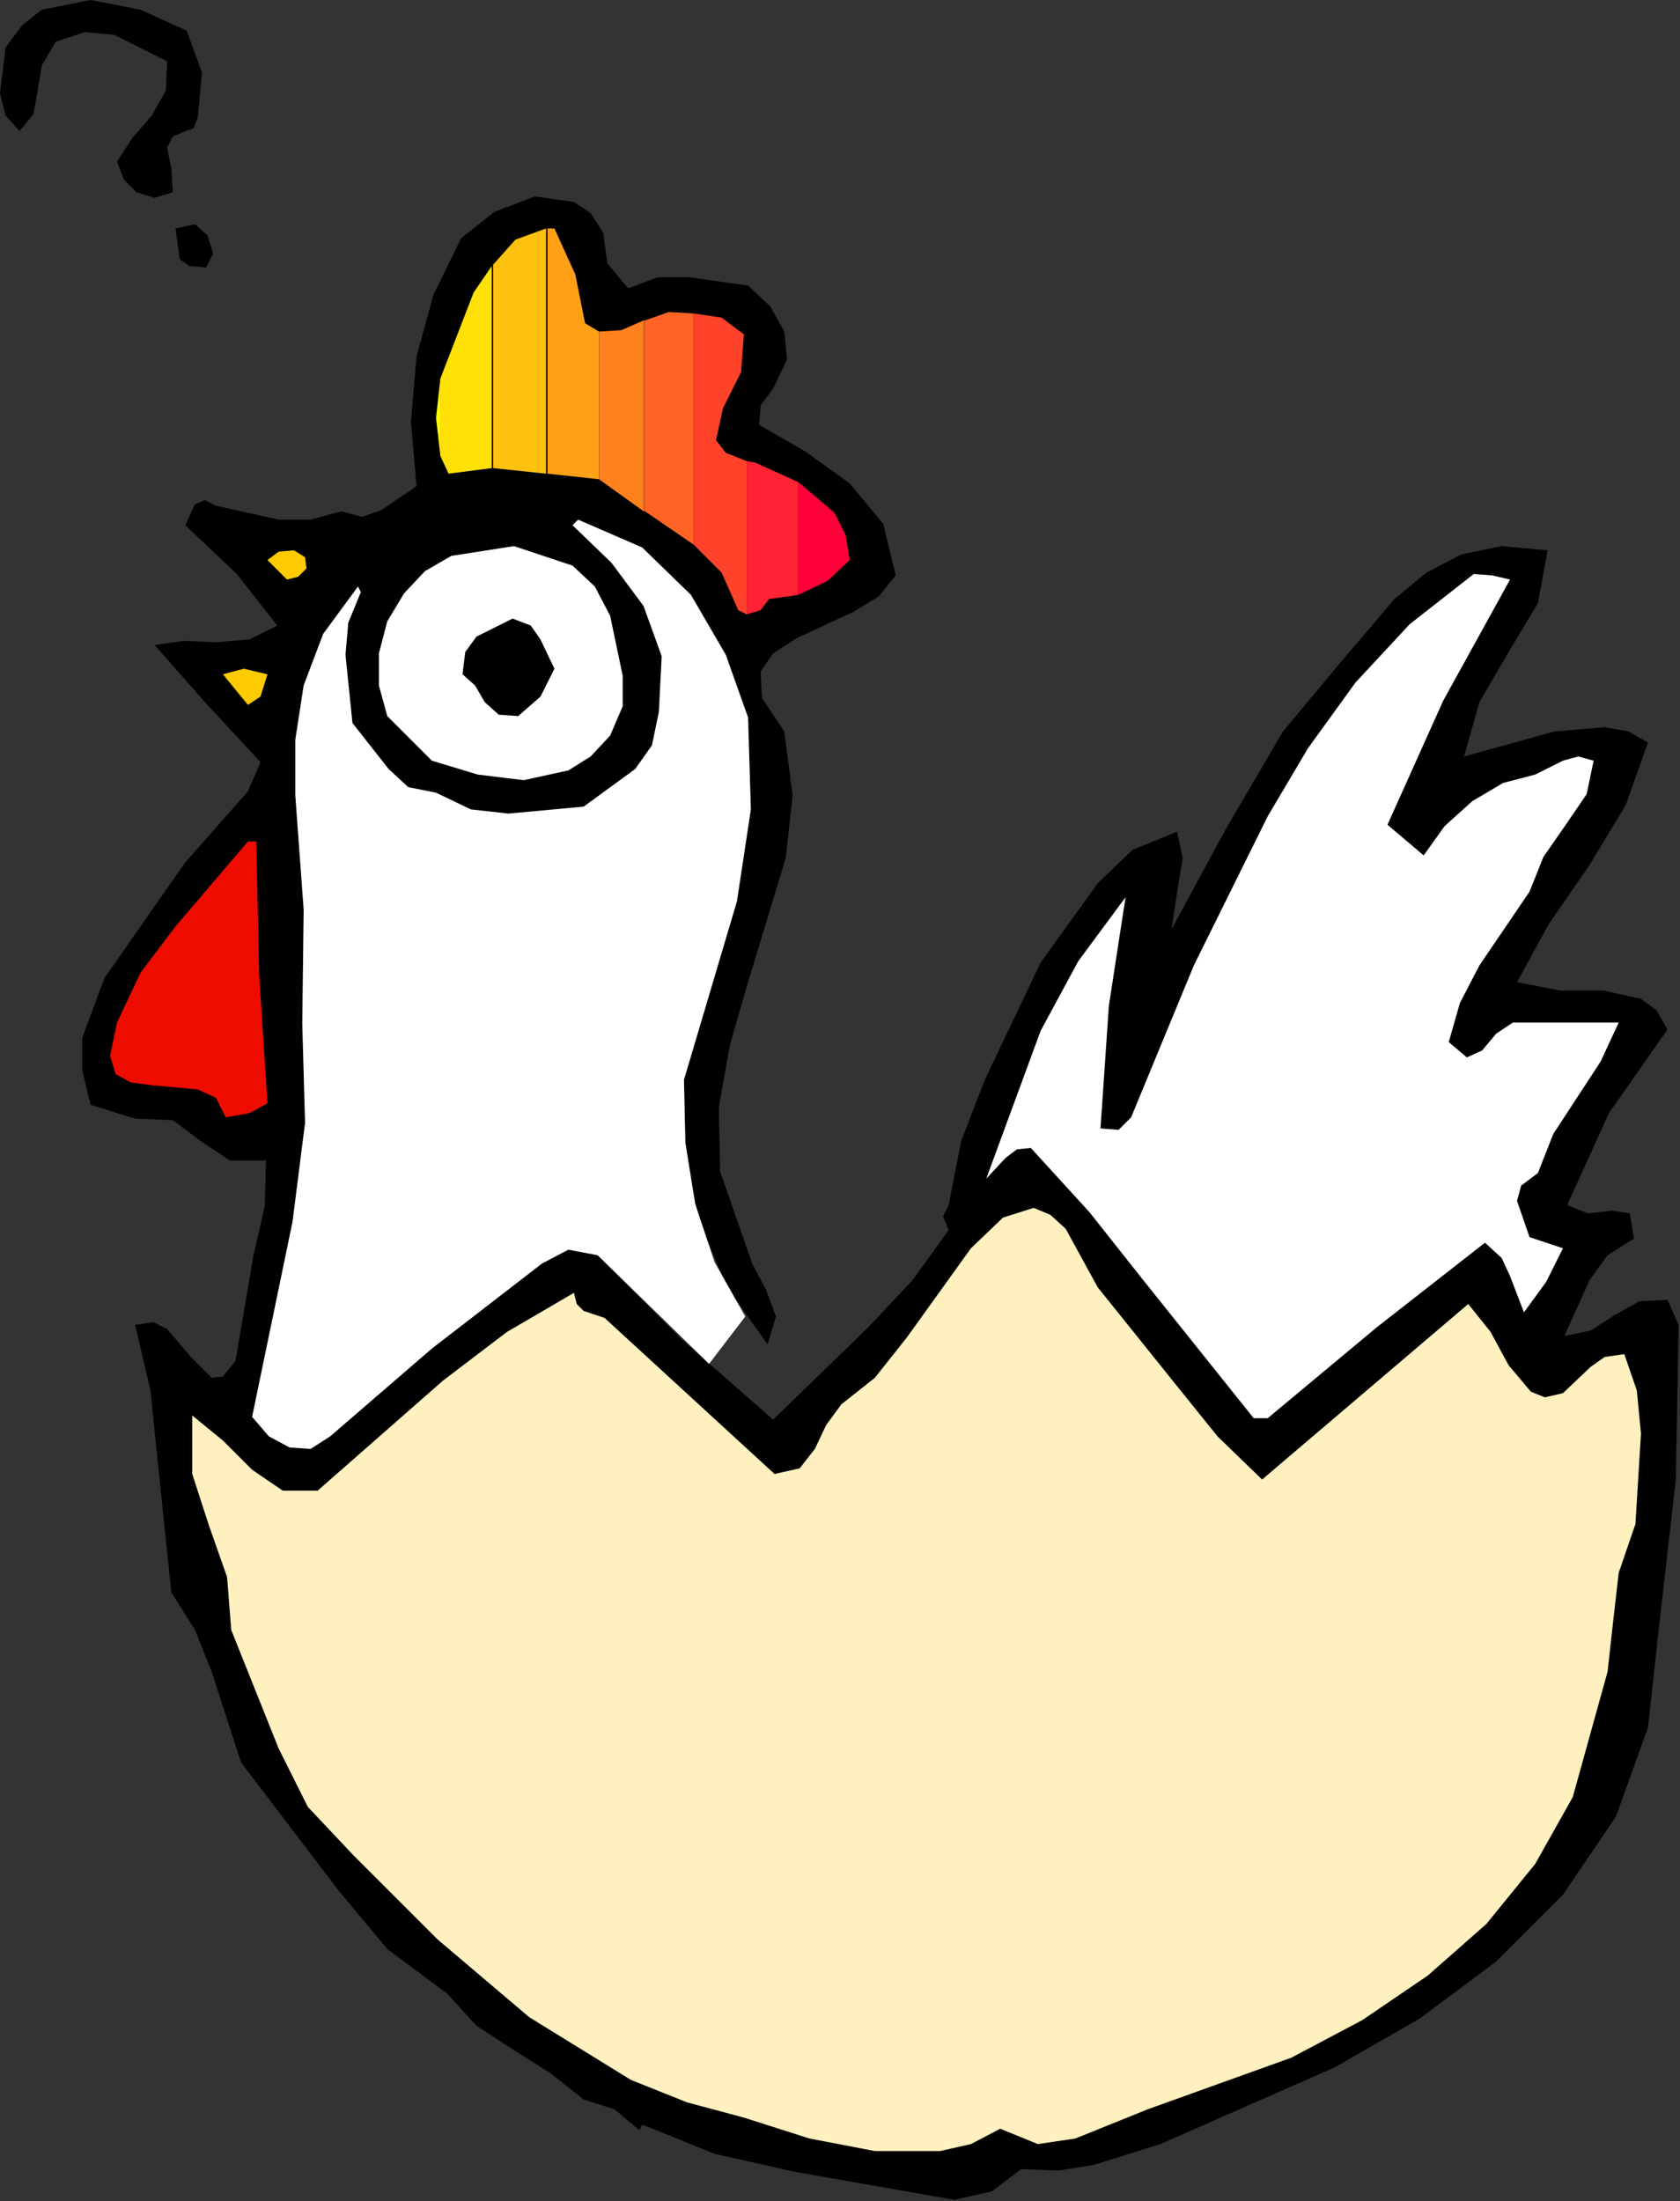 <?xml version="1.0" encoding="UTF-8" standalone="no"?>
<svg
   xmlns:dc="http://purl.org/dc/elements/1.1/"
   xmlns:cc="http://creativecommons.org/ns#"
   xmlns:rdf="http://www.w3.org/1999/02/22-rdf-syntax-ns#"
   xmlns:svg="http://www.w3.org/2000/svg"
   xmlns="http://www.w3.org/2000/svg"
   xmlns:sodipodi="http://sodipodi.sourceforge.net/DTD/sodipodi-0.dtd"
   xmlns:inkscape="http://www.inkscape.org/namespaces/inkscape"
   version="1.0"
   width="61.265mm"
   height="80.264mm"
   id="svg62"
   sodipodi:docname="ETOTL003.WMF">
  <rect width="100%" height="100%" fill="#333333" stroke="none"/>
  <sodipodi:namedview
     pagecolor="#ffffff"
     bordercolor="#666666"
     borderopacity="1"
     objecttolerance="10"
     gridtolerance="10"
     guidetolerance="10"
     inkscape:pageopacity="0"
     inkscape:pageshadow="2"
     inkscape:window-width="640"
     inkscape:window-height="480"
     id="namedview64" />
  <defs
     id="defs6">
    <clipPath
       clipPathUnits="userSpaceOnUse"
       id="clipWmfPath1">
      <path
         d="M 0,0 L 231.456,0 L 231.456,303.264 L 0,303.264 z"
         id="path2" />
    </clipPath>
    <pattern
       id="WMFhbasepattern"
       patternUnits="userSpaceOnUse"
       width="6"
       height="6"
       x="0"
       y="0" />
  </defs>
  <path
     style="fill:#000000;fill-rule:evenodd;fill-opacity:1;stroke:none;"
     clip-path="url(#clipWmfPath1)"
     d="  M 25.728,4.224   L 27.84,9.984   L 27.264,16.128   L 26.688,17.664   L 25.152,18.24   L 23.808,18.816   L 23.04,20.352   L 23.616,23.232   L 23.808,26.496   L 21.312,27.264   L 18.816,26.496   L 17.088,24.768   L 16.128,22.272   L 18.24,19.008   L 20.928,15.936   L 22.848,12.48   L 23.04,8.448   L 15.744,4.8   L 11.712,4.416   L 7.68,5.76   L 5.76,9.024   L 5.184,12.48   L 4.608,15.744   L 2.688,18.048   L 0.768,15.936   L 0,12.864   L 0.768,6.528   L 3.072,3.456   L 5.76,1.344   L 12.48,0   L 19.392,1.344   L 25.728,4.224  z "
     id="path8" />
  <path
     style="fill:#000000;fill-rule:evenodd;fill-opacity:1;stroke:none;"
     clip-path="url(#clipWmfPath1)"
     d="  M 83.136,32.064   L 83.712,36.288   L 86.592,39.744   L 90.624,38.208   L 95.04,38.208   L 103.104,39.36   L 106.176,42.24   L 108.096,45.696   L 108.48,49.536   L 106.56,53.568   L 104.832,55.872   L 104.64,58.56   L 110.976,62.208   L 117.12,66.624   L 121.728,72.192   L 123.456,79.296   L 121.152,82.176   L 117.696,84.288   L 109.824,87.936   L 106.56,90.048   L 104.832,92.544   L 105.024,96.192   L 108.096,100.8   L 109.248,109.632   L 108.288,118.272   L 103.104,135.36   L 100.608,144   L 99.072,152.64   L 99.264,161.472   L 102.336,170.304   L 103.68,174.144   L 105.6,177.792   L 106.944,181.44   L 105.792,185.28   L 100.224,177.408   L 96.384,168.384   L 94.464,158.592   L 94.272,148.8   L 101.568,124.224   L 103.488,111.552   L 103.104,98.88   L 100.032,90.24   L 95.232,81.984   L 88.512,75.456   L 79.68,71.616   L 78.912,72.384   L 84.288,77.568   L 88.704,83.52   L 91.2,90.432   L 90.816,98.112   L 89.856,102.72   L 87.552,105.984   L 80.448,111.168   L 70.08,112.128   L 64.896,111.552   L 60.096,109.248   L 56.256,108.48   L 53.568,105.984   L 48.576,99.648   L 47.616,90.24   L 48,85.824   L 49.728,81.6   L 49.344,80.832   L 44.544,87.36   L 41.856,94.464   L 40.704,101.952   L 40.704,109.632   L 41.856,125.376   L 41.664,141.12   L 42.048,154.752   L 40.32,168.384   L 34.752,195.264   L 37.056,197.952   L 39.936,199.488   L 42.816,199.68   L 45.504,197.952   L 59.52,185.856   L 74.688,174.144   L 78.336,172.224   L 82.368,172.992   L 94.08,184.704   L 106.56,195.648   L 119.616,182.976   L 125.76,176.448   L 130.752,169.536   L 129.984,167.616   L 130.752,166.08   L 132.48,157.248   L 135.744,148.8   L 143.424,132.672   L 151.296,121.728   L 156.096,117.12   L 162.24,114.624   L 163.008,118.272   L 162.432,121.728   L 161.472,128.064   L 168.96,114.24   L 176.832,100.8   L 184.512,91.584   L 192.192,82.56   L 196.608,78.912   L 201.408,76.416   L 206.976,75.264   L 213.312,75.84   L 211.968,83.136   L 207.936,89.856   L 203.904,96.768   L 201.792,104.256   L 214.272,100.8   L 221.184,100.224   L 224.448,100.8   L 227.136,102.336   L 224.064,110.976   L 219.072,119.232   L 213.504,127.296   L 209.088,135.36   L 215.04,136.512   L 220.992,136.512   L 226.176,137.664   L 228.288,139.2   L 229.824,141.888   L 221.76,153.408   L 216,166.08   L 218.88,167.232   L 222.144,166.848   L 224.64,167.232   L 225.216,170.688   L 221.568,172.992   L 219.072,176.448   L 215.616,184.128   L 219.264,183.36   L 222.528,181.248   L 225.984,179.328   L 229.824,179.136   L 231.36,182.592   L 230.976,203.904   L 228.672,224.064   L 227.136,238.08   L 222.72,250.368   L 215.424,261.12   L 206.208,270.336   L 195.648,278.208   L 183.936,284.928   L 159.936,295.488   L 150.72,298.368   L 145.92,299.136   L 140.736,298.944   L 136.704,302.016   L 131.52,303.168   L 109.632,299.328   L 98.496,296.832   L 88.512,292.8   L 88.128,293.568   L 84.672,290.688   L 80.448,289.344   L 75.84,285.696   L 70.656,282.432   L 65.664,279.168   L 61.632,274.752   L 53.376,268.608   L 46.656,260.544   L 33.216,242.88   L 29.184,230.4   L 26.88,224.64   L 23.616,219.456   L 21.696,201.024   L 20.736,191.616   L 18.624,182.592   L 21.12,182.208   L 23.04,183.168   L 26.304,187.008   L 29.184,189.888   L 30.72,189.696   L 32.448,187.584   L 34.944,172.992   L 36.48,166.272   L 36.672,159.936   L 31.68,159.936   L 27.648,157.248   L 23.808,154.368   L 18.624,154.176   L 12.48,152.256   L 11.328,147.456   L 11.328,143.04   L 14.4,134.784   L 25.536,118.848   L 31.296,112.32   L 34.176,109.056   L 35.904,105.024   L 28.416,96.96   L 21.312,88.896   L 25.344,88.32   L 29.76,88.512   L 34.368,88.128   L 38.208,86.208   L 32.64,79.104   L 25.536,72.384   L 26.88,69.504   L 28.224,68.928   L 29.76,69.696   L 38.4,71.616   L 42.816,71.616   L 47.04,70.464   L 49.92,71.232   L 52.608,70.272   L 57.408,67.008   L 56.64,58.176   L 57.408,49.152   L 59.712,40.704   L 63.552,32.832   L 68.16,29.184   L 73.728,27.072   L 79.104,27.84   L 81.408,29.376   L 83.136,32.064  z "
     id="path10" />
  <path
     style="fill:#000000;fill-rule:evenodd;fill-opacity:1;stroke:none;"
     clip-path="url(#clipWmfPath1)"
     d="  M 28.416,36.864   L 26.112,36.672   L 24.768,35.712   L 24.192,31.488   L 26.88,30.912   L 28.608,32.448   L 29.376,34.944   L 28.416,36.864  z "
     id="path12" />
  <path
     style="fill:#ffff00;fill-rule:evenodd;fill-opacity:1;stroke:none;"
     clip-path="url(#clipWmfPath1)"
     d="  M 60.672,62.592   L 60.672,52.416   L 60.096,57.6   L 60.672,62.592  z "
     id="path14" />
  <path
     style="fill:#ffe108;fill-rule:evenodd;fill-opacity:1;stroke:none;"
     clip-path="url(#clipWmfPath1)"
     d="  M 67.776,36.672   L 65.28,40.32   L 60.672,52.224   L 60.672,62.784   L 61.824,65.28   L 67.776,64.512   L 67.776,36.672  z "
     id="path16" />
  <path
     style="fill:#ffc10f;fill-rule:evenodd;fill-opacity:1;stroke:none;"
     clip-path="url(#clipWmfPath1)"
     d="  M 75.264,65.28   L 75.264,31.488   L 71.04,33.024   L 67.968,36.48   L 67.968,64.512   L 75.264,65.28  z "
     id="path18" />
  <path
     style="fill:#ffa016;fill-rule:evenodd;fill-opacity:1;stroke:none;"
     clip-path="url(#clipWmfPath1)"
     d="  M 82.56,66.048   L 82.56,45.696   L 80.64,44.544   L 79.296,37.824   L 76.416,31.488   L 75.456,31.488   L 75.456,65.28   L 82.56,66.048  z "
     id="path20" />
  <path
     style="fill:#ff811d;fill-rule:evenodd;fill-opacity:1;stroke:none;"
     clip-path="url(#clipWmfPath1)"
     d="  M 82.56,66.048   L 88.704,70.464   L 88.704,44.16   L 85.632,45.504   L 82.56,45.696   L 82.56,66.048  z "
     id="path22" />
  <path
     style="fill:#ff811d;fill-rule:evenodd;fill-opacity:1;stroke:none;"
     clip-path="url(#clipWmfPath1)"
     d="  M 82.56,66.048   L 82.56,45.696   L 82.56,66.048  z "
     id="path24" />
  <path
     style="fill:#ff6424;fill-rule:evenodd;fill-opacity:1;stroke:none;"
     clip-path="url(#clipWmfPath1)"
     d="  M 95.616,75.072   L 95.616,43.2   L 92.16,43.008   L 88.896,44.16   L 88.896,70.464   L 95.616,75.072  z "
     id="path26" />
  <path
     style="fill:#ff6424;fill-rule:evenodd;fill-opacity:1;stroke:none;"
     clip-path="url(#clipWmfPath1)"
     d="  M 88.896,70.464   L 88.896,44.16   L 88.704,44.16   L 88.704,70.464   L 88.896,70.464  z "
     id="path28" />
  <path
     style="fill:#ff432b;fill-rule:evenodd;fill-opacity:1;stroke:none;"
     clip-path="url(#clipWmfPath1)"
     d="  M 101.76,84.096   L 102.912,84.672   L 102.912,63.552   L 100.032,62.4   L 98.688,60.672   L 99.648,56.256   L 102.144,51.264   L 102.528,46.08   L 99.456,43.776   L 95.616,43.2   L 95.616,75.072   L 99.456,78.912   L 101.76,84.096  z "
     id="path30" />
  <path
     style="fill:#ff432b;fill-rule:evenodd;fill-opacity:1;stroke:none;"
     clip-path="url(#clipWmfPath1)"
     d="  M 95.616,75.072   L 95.616,43.2   L 95.616,75.072  z "
     id="path32" />
  <path
     style="fill:#ff2333;fill-rule:evenodd;fill-opacity:1;stroke:none;"
     clip-path="url(#clipWmfPath1)"
     d="  M 105.984,82.56   L 110.016,81.984   L 110.016,66.432   L 104.064,63.744   L 102.912,63.552   L 102.912,84.672   L 104.832,84.096   L 105.984,82.56  z "
     id="path34" />
  <path
     style="fill:#ff0039;fill-rule:evenodd;fill-opacity:1;stroke:none;"
     clip-path="url(#clipWmfPath1)"
     d="  M 110.016,81.984   L 110.016,66.432   L 110.016,81.984  z "
     id="path36" />
  <path
     style="fill:#ff0039;fill-rule:evenodd;fill-opacity:1;stroke:none;"
     clip-path="url(#clipWmfPath1)"
     d="  M 110.016,81.984   L 110.016,66.432   L 110.016,81.984  z "
     id="path38" />
  <path
     style="fill:#ff0039;fill-rule:evenodd;fill-opacity:1;stroke:none;"
     clip-path="url(#clipWmfPath1)"
     d="  M 117.12,77.184   L 116.544,73.728   L 115.008,70.656   L 110.016,66.432   L 110.016,81.984   L 114.048,80.064   L 117.12,77.184  z "
     id="path40" />
  <path
     style="fill:#ffffff;fill-rule:evenodd;fill-opacity:1;stroke:none;"
     clip-path="url(#clipWmfPath1)"
     d="  M 58.368,72.96   L 56.064,73.728   L 58.368,72.96  z "
     id="path42" />
  <path
     style="fill:#ffffff;fill-rule:evenodd;fill-opacity:1;stroke:none;"
     clip-path="url(#clipWmfPath1)"
     d="  M 84.096,84.864   L 85.824,93.12   L 85.824,97.344   L 84.096,101.376   L 81.408,104.256   L 78.336,106.176   L 72.192,107.52   L 65.856,106.752   L 59.52,104.832   L 53.376,98.688   L 52.224,94.464   L 52.224,90.048   L 53.376,85.632   L 55.68,81.792   L 58.56,78.72   L 62.208,76.608   L 70.848,75.264   L 78.912,77.952   L 81.984,80.832   L 84.096,84.864  z "
     id="path44" />
  <path
     style="fill:#ffcb00;fill-rule:evenodd;fill-opacity:1;stroke:none;"
     clip-path="url(#clipWmfPath1)"
     d="  M 42.24,78.336   L 41.088,79.488   L 39.552,79.872   L 36.864,77.184   L 38.4,76.032   L 40.512,75.84   L 42.048,76.8   L 42.24,78.336  z "
     id="path46" />
  <path
     style="fill:#ffffff;fill-rule:evenodd;fill-opacity:1;stroke:none;"
     clip-path="url(#clipWmfPath1)"
     d="  M 52.608,75.648   L 49.92,79.104   L 52.608,75.648  z "
     id="path48" />
  <path
     style="fill:#ffffff;fill-rule:evenodd;fill-opacity:1;stroke:none;"
     clip-path="url(#clipWmfPath1)"
     d="  M 208.128,79.872   L 198.912,96.576   L 191.232,113.664   L 196.224,117.888   L 199.104,113.856   L 202.944,110.4   L 207.168,107.904   L 211.584,106.752   L 215.424,104.832   L 217.536,104.256   L 219.648,104.832   L 218.688,109.44   L 215.808,113.664   L 212.736,118.08   L 210.816,122.88   L 203.904,133.056   L 201.216,138.24   L 199.68,143.616   L 202.176,145.728   L 204.288,144.768   L 206.208,142.464   L 208.512,140.928   L 223.104,140.928   L 220.608,146.304   L 217.344,151.296   L 214.08,156.288   L 211.968,161.664   L 209.664,163.392   L 209.088,165.504   L 210.816,170.496   L 215.424,172.032   L 213.12,176.64   L 210.048,180.864   L 208.128,175.872   L 206.976,173.376   L 204.672,171.264   L 189.696,182.976   L 174.72,195.456   L 172.8,195.456   L 157.44,176.256   L 150.144,167.04   L 142.08,158.208   L 140.16,158.4   L 138.624,159.552   L 135.936,162.432   L 143.424,142.08   L 148.608,132.48   L 155.136,123.648   L 152.832,138.624   L 151.68,155.52   L 154.176,155.712   L 155.904,153.984   L 164.544,133.056   L 174.72,112.512   L 180.288,103.104   L 186.816,94.08   L 194.304,86.016   L 203.136,79.104   L 205.632,79.296   L 208.128,79.872  z "
     id="path50" />
  <path
     style="fill:#000000;fill-rule:evenodd;fill-opacity:1;stroke:none;"
     clip-path="url(#clipWmfPath1)"
     d="  M 76.416,92.16   L 74.496,96   L 71.424,98.688   L 68.736,98.496   L 66.816,96.768   L 65.472,94.464   L 63.744,92.928   L 64.128,89.856   L 65.664,87.744   L 70.656,85.248   L 73.152,86.208   L 74.496,88.128   L 76.416,92.16  z "
     id="path52" />
  <path
     style="fill:#ffcb00;fill-rule:evenodd;fill-opacity:1;stroke:none;"
     clip-path="url(#clipWmfPath1)"
     d="  M 36.864,92.928   L 35.904,96   L 34.176,97.152   L 30.72,92.928   L 33.6,92.16   L 36.864,92.928  z "
     id="path54" />
  <path
     style="fill:#ee0c00;fill-rule:evenodd;fill-opacity:1;stroke:none;"
     clip-path="url(#clipWmfPath1)"
     d="  M 35.328,115.968   L 35.712,134.208   L 36.864,152.064   L 34.368,153.408   L 31.104,153.984   L 29.76,151.296   L 27.264,150.144   L 20.928,149.568   L 18.048,149.184   L 15.936,148.032   L 15.168,145.536   L 16.128,140.928   L 19.392,134.016   L 24.192,127.68   L 34.176,115.968   L 35.328,115.968  z "
     id="path56" />
  <path
     style="fill:#fff0bf;fill-rule:evenodd;fill-opacity:1;stroke:none;"
     clip-path="url(#clipWmfPath1)"
     d="  M 151.296,177.408   L 162.24,191.04   L 167.808,197.952   L 173.952,203.904   L 202.368,179.712   L 205.44,183.552   L 207.936,188.16   L 211.008,191.808   L 212.928,192.576   L 215.424,192   L 219.264,188.352   L 221.184,187.008   L 223.872,186.624   L 225.6,191.616   L 226.176,197.568   L 225.408,210.048   L 223.104,216.768   L 222.336,223.488   L 221.568,230.4   L 219.648,237.312   L 216.768,247.68   L 211.584,256.896   L 204.864,265.152   L 196.8,272.256   L 187.776,278.4   L 177.984,283.584   L 158.208,290.688   L 148.224,294.72   L 143.04,295.488   L 137.856,293.376   L 133.824,295.488   L 129.6,296.448   L 120.576,296.448   L 111.552,294.72   L 102.528,291.84   L 94.656,289.728   L 86.976,286.656   L 72.96,278.016   L 60.288,267.264   L 48.768,255.744   L 42.432,249.024   L 38.4,240.96   L 31.872,224.64   L 31.296,217.344   L 28.8,210.24   L 26.496,203.136   L 26.496,195.072   L 30.72,198.528   L 34.752,202.56   L 38.976,205.44   L 43.776,205.44   L 61.056,190.272   L 69.888,183.552   L 79.104,178.176   L 79.488,179.712   L 80.448,180.672   L 83.328,181.632   L 106.752,203.136   L 110.208,202.368   L 112.32,199.68   L 113.856,196.416   L 115.968,193.536   L 120.576,189.888   L 124.992,184.32   L 133.824,172.032   L 138.24,167.808   L 142.464,166.464   L 144.768,167.424   L 146.88,169.344   L 151.296,177.408  z "
     id="path58" />
  <path
     style="fill:#ffffff;fill-rule:evenodd;fill-opacity:1;stroke:none;"
     clip-path="url(#clipWmfPath1)"
     d="  M 97.728,187.968   L 82.368,172.992   L 78.336,172.224   L 74.688,174.144   L 59.52,185.856   L 45.504,197.952   L 42.816,199.68   L 39.936,199.488   L 37.056,197.952   L 34.752,195.264   L 40.32,168.384   L 42.048,154.752   L 41.664,141.12   L 41.856,125.376   L 40.704,109.632   L 40.704,101.952   L 41.856,94.464   L 44.544,87.36   L 49.344,80.832   L 49.728,81.6   L 48,85.824   L 47.616,90.24   L 48.576,99.648   L 53.568,105.984   L 56.256,108.48   L 60.096,109.248   L 64.896,111.552   L 70.08,112.128   L 80.448,111.168   L 87.552,105.984   L 89.856,102.72   L 90.816,98.112   L 91.2,90.432   L 88.704,83.52   L 84.288,77.568   L 78.912,72.384   L 79.68,71.616   L 88.512,75.456   L 95.232,81.984   L 100.032,90.24   L 103.104,98.88   L 103.488,111.552   L 101.568,124.224   L 94.272,148.8   L 94.464,157.44   L 95.808,165.888   L 98.496,173.952   L 102.72,181.44   L 97.728,187.968  z "
     id="path60" />
</svg>
